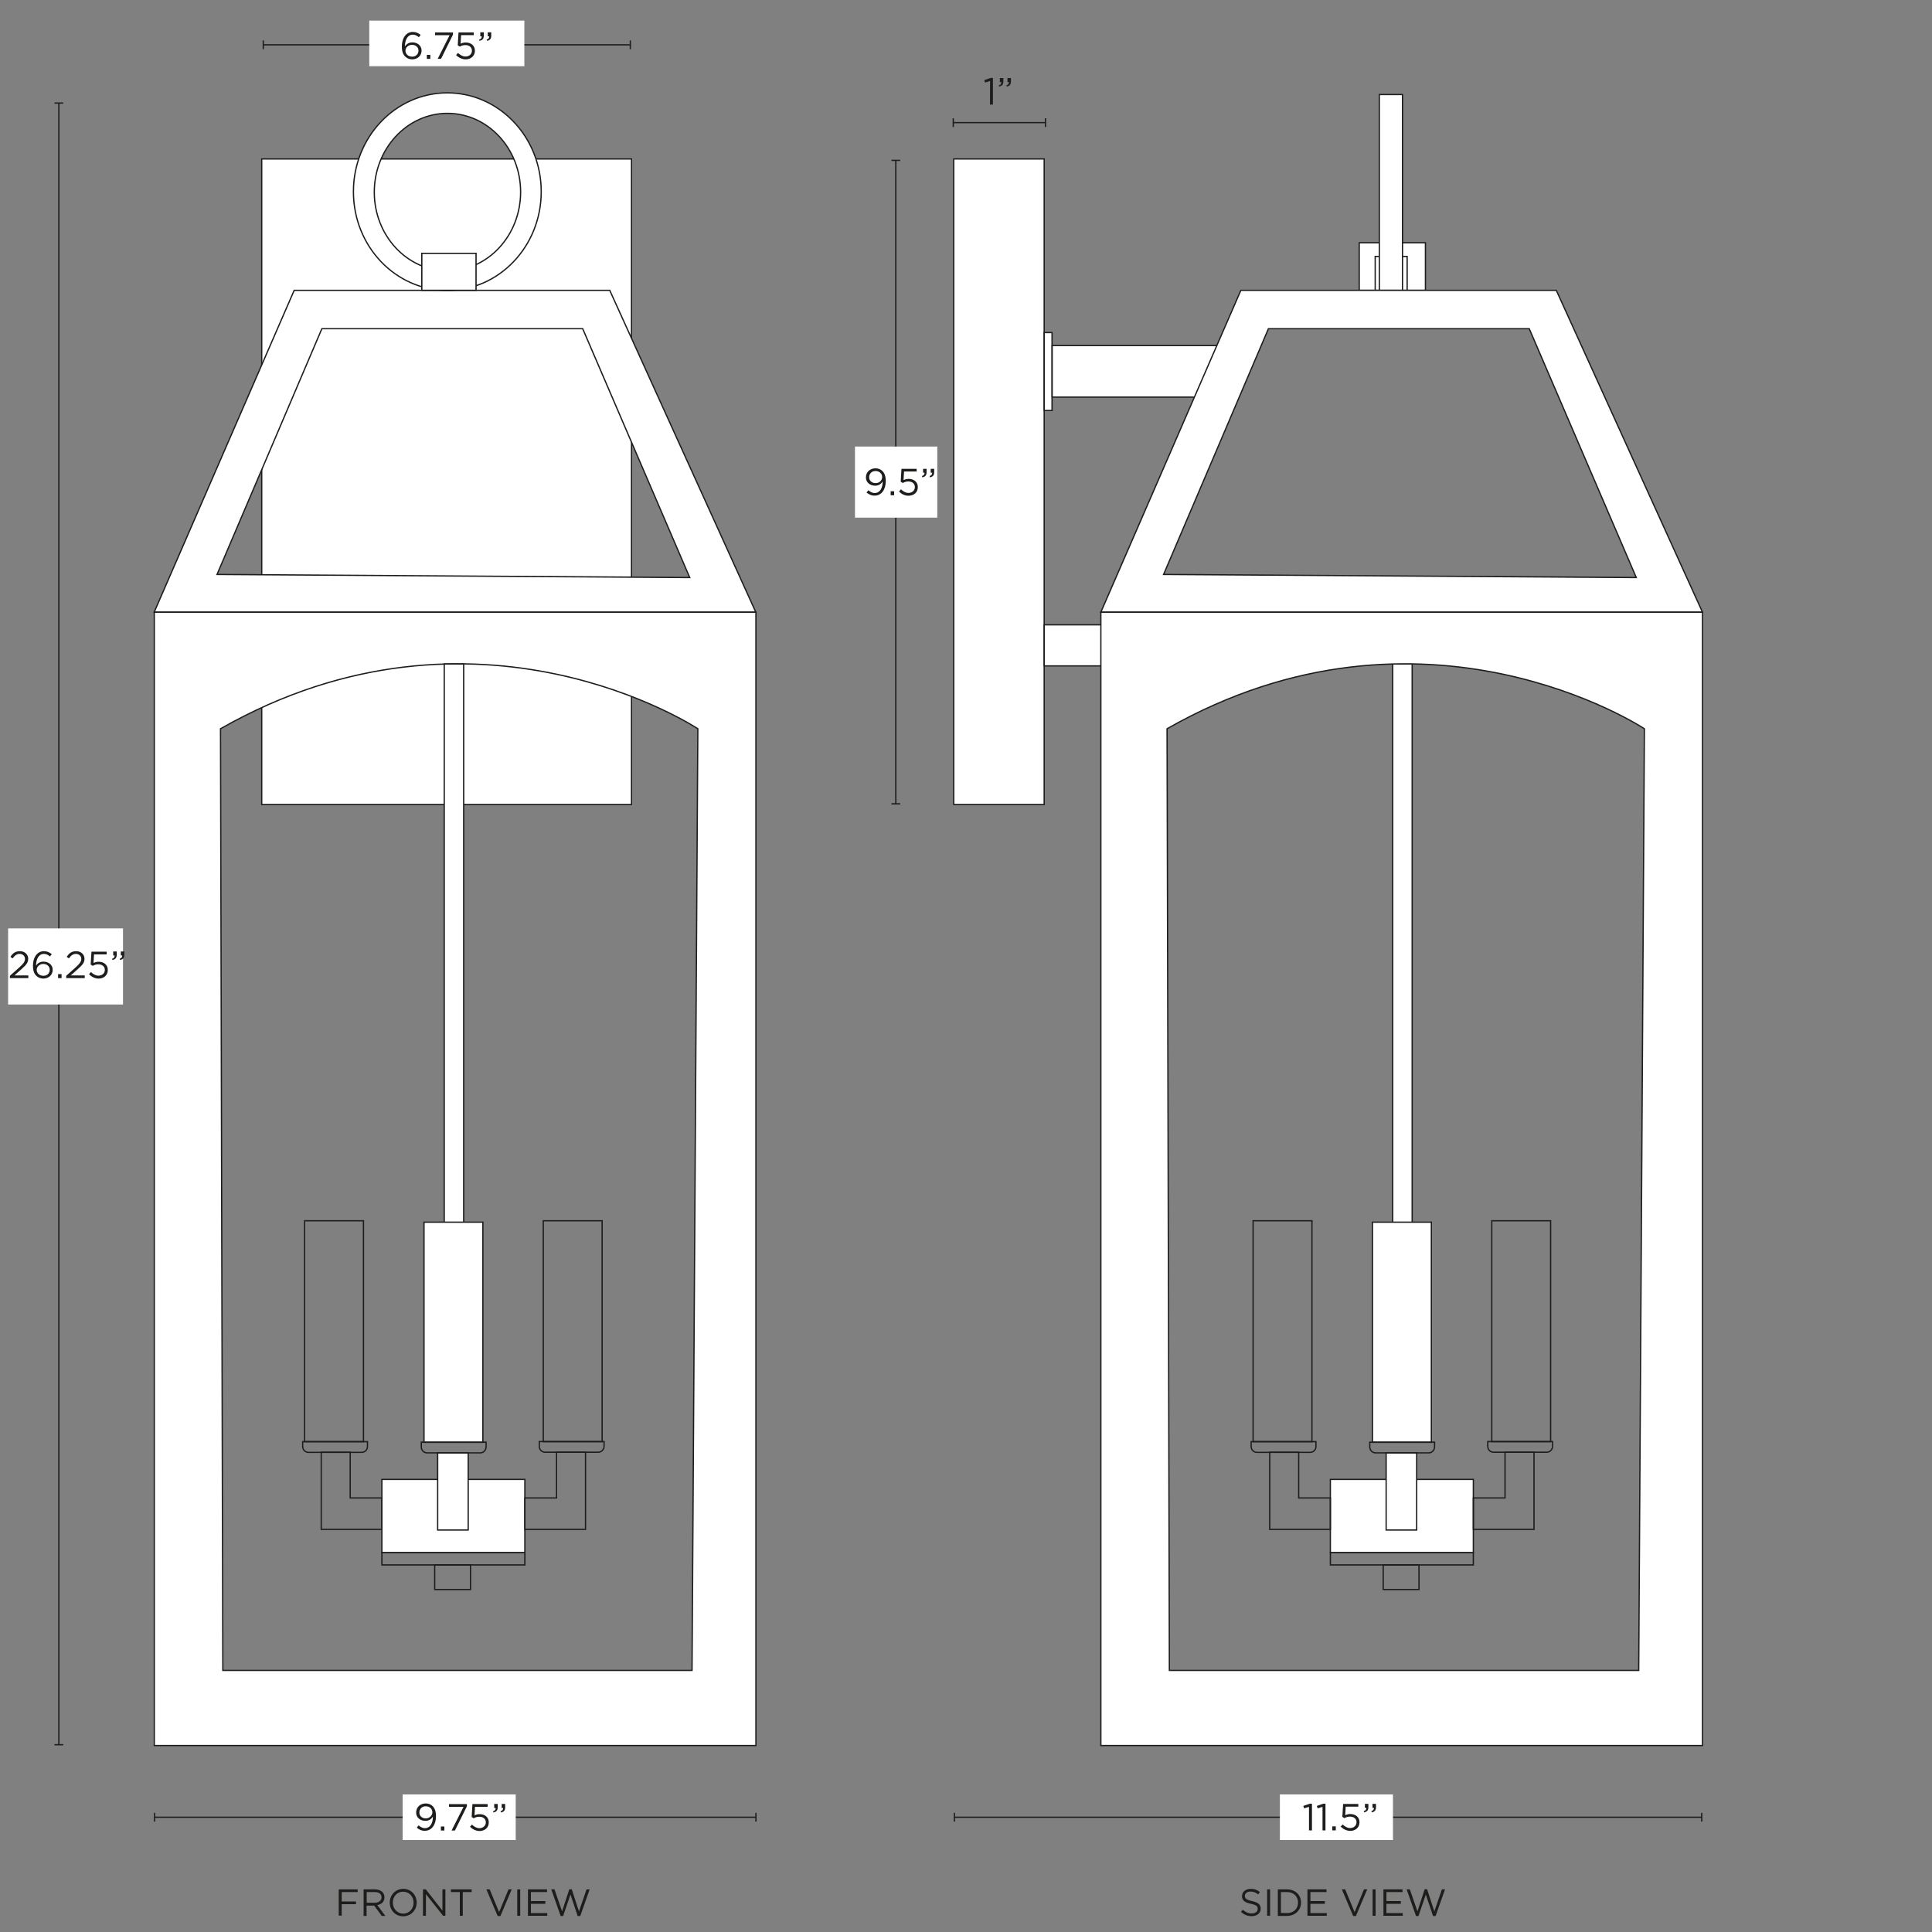 <svg xml:space="preserve" style="enable-background:new 0 0 1500 1500;" viewBox="0 0 1500 1500" height="1500px" width="1500px" y="0px" x="0px" xmlns:xlink="http://www.w3.org/1999/xlink" xmlns="http://www.w3.org/2000/svg" id="Capa_1" version="1.1">
<rect x="0" y="0" width="1500" height="1500" fill="#808080" stroke="none"/>
<style type="text/css">
	.st0{fill:#FFFFFF;stroke:#1D1D1B;stroke-miterlimit:10;}
	.st1{fill:none;stroke:#1D1D1B;stroke-miterlimit:10;}
	.st2{fill:#1D1D1B;}
	.st3{fill:#FFFFFF;}
</style>
<rect height="36.9" width="51.4" class="st0" y="188.5" x="1055.3"></rect>
<rect height="501.2" width="70.2" class="st0" y="123.4" x="740.5"></rect>
<rect height="60.5" width="6.1" class="st0" y="258.2" x="810.7"></rect>
<rect height="40" width="132" class="st0" y="268.3" x="816.9"></rect>
<rect height="26.3" width="24.8" class="st0" y="199.1" x="1067.7"></rect>
<rect height="152" width="18" class="st0" y="73.4" x="1070.9"></rect>
<rect height="31.9" width="48" class="st0" y="485.1" x="810.7"></rect>
<rect height="36.9" width="51.4" class="st0" y="188.5" x="328.6"></rect>
<rect height="501.2" width="287.1" class="st0" y="123.4" x="203.2"></rect>
<path d="M473.4,225.4H228.4L119.7,475.3h467.1L473.4,225.4L473.4,225.4z M249.9,255.2h202.5l83.1,193.2l-367-2.4
	L249.9,255.2L249.9,255.2z" class="st0"></path>
<path d="M586.8,475.3H119.8v879.9h467.1V475.3z M537.3,1296.9H173l-1.8-731.1c199.2-113.4,370.6,0,370.6,0L537.3,1296.9
	L537.3,1296.9z" class="st0"></path>
<path d="M347.3,72.1c-40.2,0-72.9,34.3-72.9,76.7s32.6,76.7,72.9,76.7s72.9-34.3,72.9-76.7S387.5,72.1,347.3,72.1z
	 M347.4,210.3c-31.4,0-56.8-27.4-56.8-61.1S316,88,347.4,88s56.8,27.4,56.8,61.1S378.8,210.3,347.4,210.3z" class="st0"></path>
<rect height="28.7" width="42.1" class="st0" y="196.7" x="327.5"></rect>
<rect height="56.9" width="111" class="st0" y="1148.6" x="1032.9"></rect>
<rect height="469.8" width="15.1" class="st0" y="515.5" x="1081.3"></rect>
<rect height="19.1" width="27.8" class="st1" y="1215" x="1073.9"></rect>
<rect height="9.5" width="111" class="st1" y="1205.5" x="1032.9"></rect>
<polygon points="1168.5,1163 1168.5,1127.5 1191,1127.5 1191,1187.4 1178,1187.4 1168.5,1187.4 1143.9,1187.4 
	1143.9,1163" class="st1"></polygon>
<rect height="171.5" width="45.7" class="st1" y="947.8" x="1158.2"></rect>
<path d="M1200.9,1127.5h-41.3c-2.5,0-4.5-2-4.5-4.5v-3.8h50.3v3.8C1205.3,1125.5,1203.3,1127.5,1200.9,1127.5
	L1200.9,1127.5z" class="st1"></path>
<rect height="170.9" width="45.7" class="st0" y="948.9" x="1065.6"></rect>
<rect height="59.9" width="23.7" class="st0" y="1128" x="1076.2"></rect>
<polygon points="1008.3,1163 1008.3,1127.5 985.8,1127.5 985.8,1187.4 998.8,1187.4 1008.3,1187.4 1032.9,1187.4 
	1032.9,1163" class="st1"></polygon>
<rect height="171.5" width="45.7" class="st1" y="947.8" x="972.9"></rect>
<path d="M971.4,1119.3h50.3v3.8c0,2.5-2,4.5-4.5,4.5h-41.3c-2.5,0-4.5-2-4.5-4.5L971.4,1119.3L971.4,1119.3
	L971.4,1119.3z" class="st1"></path>
<path d="M1109.3,1128h-41.3c-2.5,0-4.5-2-4.5-4.5v-3.8h50.3v3.8C1113.7,1126,1111.7,1128,1109.3,1128L1109.3,1128z" class="st1"></path>
<rect height="56.9" width="111" class="st0" y="1148.6" x="296.5"></rect>
<rect height="469.8" width="15.1" class="st0" y="515.5" x="344.9"></rect>
<rect height="19.1" width="27.8" class="st1" y="1215" x="337.5"></rect>
<rect height="9.5" width="111" class="st1" y="1205.5" x="296.5"></rect>
<polygon points="432.1,1163 432.1,1127.5 454.6,1127.5 454.6,1187.4 441.6,1187.4 432.1,1187.4 407.5,1187.4 
	407.5,1163" class="st1"></polygon>
<rect height="171.5" width="45.7" class="st1" y="947.8" x="421.8"></rect>
<path d="M464.5,1127.5h-41.3c-2.5,0-4.5-2-4.5-4.5v-3.8h50.3v3.8C468.9,1125.5,466.9,1127.5,464.5,1127.5L464.5,1127.5z" class="st1"></path>
<rect height="170.9" width="45.7" class="st0" y="948.9" x="329.2"></rect>
<rect height="59.9" width="23.7" class="st0" y="1128" x="339.8"></rect>
<polygon points="271.9,1163 271.9,1127.5 249.4,1127.5 249.4,1187.4 262.4,1187.4 271.9,1187.4 296.5,1187.4 
	296.5,1163" class="st1"></polygon>
<rect height="171.5" width="45.7" class="st1" y="947.8" x="236.5"></rect>
<path d="M235,1119.3h50.3v3.8c0,2.5-2,4.5-4.5,4.5h-41.3c-2.5,0-4.5-2-4.5-4.5V1119.3L235,1119.3L235,1119.3z" class="st1"></path>
<path d="M372.9,1128h-41.3c-2.5,0-4.5-2-4.5-4.5v-3.8h50.3v3.8C377.3,1126,375.3,1128,372.9,1128L372.9,1128z" class="st1"></path>
<path d="M1208.3,225.4H963.4L854.7,475.3h467.1L1208.3,225.4L1208.3,225.4z M984.8,255.2h202.5l83.1,193.2l-367-2.4
	L984.8,255.2L984.8,255.2z" class="st0"></path>
<path d="M1321.7,475.3H854.7v879.9h467.1V475.3z M1272.3,1296.9H907.9l-1.8-731.1c199.2-113.4,370.6,0,370.6,0
	L1272.3,1296.9z" class="st0"></path>
<g>
	<line y2="34.8" x2="489.4" y1="34.8" x1="204.4" class="st1"></line>
	<rect height="6.8" width="1" class="st2" y="31.4" x="203.9"></rect>
	<rect height="6.8" width="1" class="st2" y="31.4" x="488.9"></rect>
</g>
<rect height="35.4" width="120.4" class="st3" y="16" x="286.7"></rect>
<g>
	<path d="M314.6,43.9c-1.6-1.6-2.6-3.7-2.6-7.9v-0.1c0-6.2,3.2-11.1,8.5-11.1c2.5,0,4.3,0.9,6.1,2.3l-1.4,1.8
		c-1.5-1.3-3-2-4.8-2c-3.7,0-6,3.7-6,9.1c1.1-1.6,2.8-3.1,5.8-3.1c3.8,0,7.1,2.5,7.1,6.3v0.1c0,4-3.2,6.8-7.4,6.8
		C317.7,46,315.9,45.2,314.6,43.9L314.6,43.9z M324.9,39.3L324.9,39.3c0-2.6-2.1-4.5-5-4.5s-5.1,2.2-5.1,4.5v0.1
		c0,2.6,2.2,4.6,5.2,4.6C323,44,324.9,41.9,324.9,39.3z" class="st2"></path>
	<path d="M331.4,42.6h2.7v3.1h-2.7V42.6z" class="st2"></path>
	<path d="M349.1,27.3h-11.3v-2.1h13.9v1.7l-9.3,18.8h-2.6L349.1,27.3L349.1,27.3z" class="st2"></path>
	<path d="M354.1,42.8l1.5-1.7c1.8,1.7,3.7,2.8,5.8,2.8c2.9,0,5-1.9,5-4.5v-0.1c0-2.6-2.1-4.3-5.1-4.3
		c-1.7,0-3.1,0.5-4.3,1.2l-1.6-1l0.6-10h11.8v2.1H358l-0.4,6.6c1.2-0.5,2.3-0.9,4-0.9c4,0,7.1,2.4,7.1,6.3v0.1c0,4-3,6.7-7.3,6.7
		C358.5,46,355.9,44.6,354.1,42.8L354.1,42.8z" class="st2"></path>
	<path d="M372,30.8c1.5-0.5,2.1-1.3,2-2.6h-1.1v-3.1h2.7v2.6c0,2.4-1,3.5-3.3,4L372,30.8z M377.8,30.8
		c1.5-0.5,2.1-1.3,2-2.6h-1.1v-3.1h2.7v2.6c0,2.4-1,3.5-3.2,4L377.8,30.8z" class="st2"></path>
</g>
<g>
	<line y2="624.1" x2="695.5" y1="124.5" x1="695.5" class="st1"></line>
	<rect height="1" width="6.8" class="st2" y="124" x="692.1"></rect>
	<rect height="1" width="6.8" class="st2" y="623.6" x="692.1"></rect>
</g>
<rect height="55.2" width="63.9" class="st3" y="346.7" x="663.8"></rect>
<g>
	<path d="M672.8,382.4l1.4-1.8c1.7,1.5,3.2,2.2,5,2.2c3.7,0,6.2-3.7,6.1-9c-1.1,1.8-3,3.3-5.8,3.3
		c-4.2,0-7.2-2.7-7.2-6.4v-0.1c0-3.9,3-7,7.4-7c2.3,0,4.1,0.8,5.4,2.1c1.6,1.6,2.6,3.8,2.6,7.9v0.1c0,6.5-3.5,11.1-8.5,11.1
		C676.5,384.9,674.6,383.8,672.8,382.4L672.8,382.4z M684.9,370.4L684.9,370.4c0-2.7-2.1-4.7-5.2-4.7c-3.1,0-4.9,2.3-4.9,4.8v0.1
		c0,2.6,2.1,4.5,5,4.5C683,375.1,684.9,372.8,684.9,370.4L684.9,370.4z" class="st2"></path>
	<path d="M691.5,381.4h2.7v3.1h-2.7V381.4z" class="st2"></path>
	<path d="M698,381.6l1.5-1.7c1.8,1.7,3.7,2.8,5.8,2.8c2.9,0,5-1.9,5-4.5v-0.1c0-2.6-2.1-4.3-5.1-4.3
		c-1.7,0-3.1,0.5-4.3,1.2l-1.6-1l0.6-10h11.8v2.1h-9.8l-0.4,6.6c1.2-0.5,2.3-0.9,4-0.9c4,0,7.1,2.4,7.1,6.3v0.1c0,4-3,6.7-7.3,6.7
		C702.4,384.9,699.8,383.5,698,381.6L698,381.6z" class="st2"></path>
	<path d="M715.8,369.6c1.5-0.5,2.1-1.3,2-2.6h-1.1V364h2.7v2.6c0,2.4-1,3.5-3.3,4L715.8,369.6L715.8,369.6z
		 M721.7,369.6c1.5-0.5,2.1-1.3,2-2.6h-1.1V364h2.7v2.6c0,2.4-1,3.5-3.2,4L721.7,369.6L721.7,369.6z" class="st2"></path>
</g>
<g>
	<line y2="95.2" x2="811.7" y1="95.2" x1="740.1" class="st1"></line>
	<rect height="6.8" width="1" class="st2" y="91.8" x="739.6"></rect>
	<rect height="6.8" width="1" class="st2" y="91.8" x="811.2"></rect>
</g>
<g>
	<path d="M768.7,62.9l-3.9,1.2l-0.6-1.9l5-1.7h1.7v20.7h-2.3L768.7,62.9L768.7,62.9z" class="st2"></path>
	<path d="M775.4,66.3c1.5-0.5,2.1-1.3,2-2.6h-1.1v-3.1h2.7v2.6c0,2.4-1,3.5-3.3,4L775.4,66.3L775.4,66.3z M781.3,66.3
		c1.5-0.5,2.1-1.3,2-2.6h-1.1v-3.1h2.7v2.6c0,2.4-1,3.5-3.2,4L781.3,66.3L781.3,66.3z" class="st2"></path>
</g>
<g>
	<line y2="1354.7" x2="45.7" y1="80" x1="45.7" class="st1"></line>
	<rect height="1" width="6.8" class="st2" y="79.5" x="42.3"></rect>
	<rect height="1" width="6.8" class="st2" y="1354.1" x="42.3"></rect>
</g>
<rect height="59.1" width="89.2" class="st3" y="720.8" x="6.3"></rect>
<g>
	<path d="M7.7,757.6l7.4-6.6c3.1-2.8,4.3-4.4,4.3-6.5c0-2.4-1.9-3.9-4.1-3.9c-2.3,0-3.9,1.2-5.5,3.5l-1.7-1.2
		c1.8-2.8,3.8-4.4,7.4-4.4s6.4,2.5,6.4,5.8v0.1c0,3-1.6,4.8-5.2,8l-5.5,4.9H22v2.1H7.7L7.7,757.6L7.7,757.6z" class="st2"></path>
	<path d="M28.2,757.6c-1.6-1.6-2.6-3.7-2.6-7.9v-0.1c0-6.2,3.2-11.1,8.5-11.1c2.5,0,4.3,0.9,6.1,2.3l-1.4,1.8
		c-1.5-1.3-3-2-4.8-2c-3.7,0-6,3.7-6,9.1c1.1-1.6,2.8-3.1,5.8-3.1c3.8,0,7.1,2.5,7.1,6.3v0.1c0,4-3.2,6.8-7.4,6.8
		C31.4,759.7,29.5,758.9,28.2,757.6L28.2,757.6z M38.6,752.9L38.6,752.9c0-2.6-2.1-4.5-5-4.5s-5.1,2.2-5.1,4.5v0.1
		c0,2.6,2.2,4.6,5.2,4.6S38.6,755.6,38.6,752.9L38.6,752.9z" class="st2"></path>
	<path d="M45.1,756.3h2.7v3.1h-2.7V756.3z" class="st2"></path>
	<path d="M51.4,757.6l7.4-6.6c3.1-2.8,4.3-4.4,4.3-6.5c0-2.4-1.9-3.9-4.1-3.9c-2.3,0-3.9,1.2-5.5,3.5l-1.7-1.2
		c1.8-2.8,3.8-4.4,7.4-4.4s6.4,2.5,6.4,5.8v0.1c0,3-1.6,4.8-5.2,8l-5.5,4.9h10.9v2.1H51.4L51.4,757.6L51.4,757.6z" class="st2"></path>
	<path d="M69.1,756.4l1.5-1.7c1.8,1.7,3.7,2.8,5.8,2.8c2.9,0,5-1.9,5-4.5V753c0-2.6-2.1-4.3-5.1-4.3
		c-1.7,0-3.1,0.5-4.3,1.2l-1.6-1l0.6-10h11.8v2.1h-9.8l-0.4,6.6c1.2-0.5,2.3-0.9,4-0.9c4,0,7.1,2.4,7.1,6.3v0.1c0,4-3,6.7-7.3,6.7
		C73.5,759.7,71,758.3,69.1,756.4L69.1,756.4z" class="st2"></path>
	<path d="M87,744.4c1.5-0.5,2.1-1.3,2-2.6h-1.1v-3.1h2.7v2.6c0,2.4-1,3.5-3.3,4L87,744.4L87,744.4z M92.9,744.4
		c1.5-0.5,2.1-1.3,2-2.6h-1.1v-3.1h2.7v2.6c0,2.4-1,3.5-3.2,4L92.9,744.4L92.9,744.4z" class="st2"></path>
</g>
<g>
	<path d="M263,1466.9h14.7v2.1h-12.4v7.3h11.1v2.1h-11.1v8.9H263V1466.9L263,1466.9z" class="st2"></path>
	<path d="M282.3,1466.9h8.8c2.5,0,4.5,0.8,5.8,2.1c1,1,1.6,2.4,1.6,4v0.1c0,3.4-2.3,5.4-5.6,6l6.3,8.4h-2.8l-5.9-8h-5.9
		v8h-2.3V1466.9z M290.9,1477.3c3.1,0,5.3-1.6,5.3-4.2v-0.1c0-2.5-1.9-4-5.2-4h-6.3v8.3L290.9,1477.3L290.9,1477.3z" class="st2"></path>
	<path d="M302.6,1477.2L302.6,1477.2c0-5.7,4.3-10.7,10.5-10.7c6.2,0,10.4,4.9,10.4,10.6v0.1c0,5.7-4.3,10.6-10.5,10.6
		C306.8,1487.8,302.6,1482.9,302.6,1477.2z M321.1,1477.2L321.1,1477.2c0-4.7-3.4-8.5-8.1-8.5s-8,3.7-8,8.4v0.1
		c0,4.7,3.4,8.5,8.1,8.5S321.1,1481.9,321.1,1477.2z" class="st2"></path>
	<path d="M328.4,1466.9h2.2l12.9,16.5v-16.5h2.3v20.5h-1.8l-13.3-16.8v16.8h-2.3V1466.9z" class="st2"></path>
	<path d="M357,1469h-6.9v-2.1h16.1v2.1h-6.9v18.4H357L357,1469L357,1469z" class="st2"></path>
	<path d="M377.6,1466.9h2.6l7.3,17.7l7.3-17.7h2.5l-8.8,20.7h-2.1L377.6,1466.9L377.6,1466.9z" class="st2"></path>
	<path d="M401.6,1466.9h2.3v20.5h-2.3V1466.9z" class="st2"></path>
	<path d="M409.9,1466.9h14.8v2.1h-12.5v7h11.2v2.1h-11.2v7.2h12.7v2.1h-15L409.9,1466.9L409.9,1466.9z" class="st2"></path>
	<path d="M428,1466.9h2.5l5.9,17.1l5.6-17.2h1.9l5.6,17.2l5.9-17.1h2.4l-7.3,20.7h-2l-5.6-16.7l-5.7,16.7h-1.9
		L428,1466.9L428,1466.9z" class="st2"></path>
</g>
<g>
	<path d="M963.5,1484.4l1.4-1.7c2.1,1.9,4.2,2.9,7,2.9s4.6-1.5,4.6-3.5v-0.1c0-1.9-1-3-5.3-3.9c-4.7-1-6.9-2.6-6.9-5.9
		v-0.1c0-3.2,2.8-5.6,6.7-5.6c3,0,5.1,0.8,7.2,2.5l-1.4,1.8c-1.9-1.6-3.8-2.2-5.9-2.2c-2.7,0-4.4,1.5-4.4,3.3v0.1c0,1.9,1.1,3,5.6,4
		c4.6,1,6.7,2.7,6.7,5.8v0.1c0,3.5-2.9,5.8-7,5.8C968.6,1487.7,965.9,1486.6,963.5,1484.4L963.5,1484.4z" class="st2"></path>
	<path d="M983.8,1466.9h2.3v20.5h-2.3V1466.9z" class="st2"></path>
	<path d="M992.1,1466.9h7.1c6.5,0,10.9,4.4,10.9,10.2v0.1c0,5.8-4.5,10.3-10.9,10.3h-7.1V1466.9L992.1,1466.9z
		 M999.3,1485.3c5.2,0,8.5-3.5,8.5-8.1v-0.1c0-4.5-3.3-8.1-8.5-8.1h-4.8v16.2L999.3,1485.3L999.3,1485.3z" class="st2"></path>
	<path d="M1015.1,1466.9h14.8v2.1h-12.5v7h11.2v2.1h-11.2v7.2h12.7v2.1h-15V1466.9L1015.1,1466.9z" class="st2"></path>
	<path d="M1041.8,1466.9h2.6l7.3,17.7l7.3-17.7h2.5l-8.8,20.7h-2.1L1041.8,1466.9L1041.8,1466.9z" class="st2"></path>
	<path d="M1065.7,1466.9h2.3v20.5h-2.3V1466.9z" class="st2"></path>
	<path d="M1074.1,1466.9h14.8v2.1h-12.5v7h11.2v2.1h-11.2v7.2h12.7v2.1h-15V1466.9L1074.1,1466.9z" class="st2"></path>
	<path d="M1092.1,1466.9h2.5l5.9,17.1l5.6-17.2h1.9l5.6,17.2l5.9-17.1h2.4l-7.3,20.7h-2l-5.6-16.7l-5.7,16.7h-1.9
		L1092.1,1466.9L1092.1,1466.9z" class="st2"></path>
</g>
<g>
	<line y2="1410.9" x2="586.9" y1="1410.9" x1="120" class="st1"></line>
	<rect height="6.8" width="1" class="st2" y="1407.5" x="119.5"></rect>
	<rect height="6.8" width="1" class="st2" y="1407.5" x="586.4"></rect>
</g>
<rect height="35.4" width="87.8" class="st3" y="1393.2" x="312.6"></rect>
<g>
	<path d="M323.6,1419l1.4-1.8c1.7,1.5,3.2,2.2,5,2.2c3.7,0,6.2-3.7,6.1-9c-1.1,1.8-3,3.3-5.8,3.3
		c-4.2,0-7.2-2.7-7.2-6.4v-0.1c0-3.9,3-7,7.4-7c2.3,0,4.1,0.8,5.4,2.1c1.6,1.6,2.6,3.8,2.6,7.9v0.1c0,6.5-3.5,11.1-8.5,11.1
		C327.3,1421.5,325.4,1420.5,323.6,1419L323.6,1419z M335.7,1407.1L335.7,1407.1c0-2.7-2.1-4.7-5.2-4.7c-3.1,0-4.9,2.3-4.9,4.8v0.1
		c0,2.6,2.1,4.5,5,4.5C333.7,1411.7,335.7,1409.4,335.7,1407.1L335.7,1407.1z" class="st2"></path>
	<path d="M342.3,1418.1h2.7v3.1h-2.7V1418.1z" class="st2"></path>
	<path d="M359.9,1402.8h-11.3v-2.1h13.9v1.7l-9.3,18.8h-2.6L359.9,1402.8L359.9,1402.8z" class="st2"></path>
	<path d="M364.9,1418.3l1.5-1.7c1.8,1.7,3.7,2.8,5.8,2.8c2.9,0,5-1.9,5-4.5v-0.1c0-2.6-2.1-4.3-5.1-4.3
		c-1.7,0-3.1,0.5-4.3,1.2l-1.6-1l0.6-10h11.8v2.1h-9.8l-0.4,6.6c1.2-0.5,2.3-0.9,4-0.9c4,0,7.1,2.4,7.1,6.3v0.1c0,4-3,6.7-7.3,6.7
		C369.3,1421.5,366.7,1420.1,364.9,1418.3L364.9,1418.3z" class="st2"></path>
	<path d="M382.8,1406.3c1.5-0.5,2.1-1.3,2-2.6h-1.1v-3.1h2.7v2.6c0,2.4-1,3.5-3.3,4L382.8,1406.3L382.8,1406.3z
		 M388.6,1406.3c1.5-0.5,2.1-1.3,2-2.6h-1.1v-3.1h2.7v2.6c0,2.4-1,3.5-3.2,4L388.6,1406.3L388.6,1406.3z" class="st2"></path>
</g>
<g>
	<line y2="1410.9" x2="1321.2" y1="1410.9" x1="741" class="st1"></line>
	<rect height="6.8" width="1" class="st2" y="1407.5" x="740.5"></rect>
	<rect height="6.8" width="1" class="st2" y="1407.5" x="1320.7"></rect>
</g>
<rect height="35.4" width="87.8" class="st3" y="1393.2" x="993.7"></rect>
<g>
	<path d="M1016.4,1402.8l-3.9,1.2l-0.6-1.9l5-1.7h1.7v20.7h-2.3V1402.8L1016.4,1402.8z" class="st2"></path>
	<path d="M1026.9,1402.8l-3.9,1.2l-0.6-1.9l5-1.7h1.7v20.7h-2.3V1402.8L1026.9,1402.8z" class="st2"></path>
	<path d="M1034.4,1418h2.7v3.1h-2.7V1418z" class="st2"></path>
	<path d="M1040.9,1418.2l1.5-1.7c1.8,1.7,3.7,2.8,5.8,2.8c2.9,0,5-1.9,5-4.5v-0.1c0-2.6-2.1-4.3-5.1-4.3
		c-1.7,0-3.1,0.5-4.3,1.2l-1.6-1l0.6-10h11.8v2.1h-9.8l-0.4,6.6c1.2-0.5,2.3-0.9,4-0.9c4,0,7.1,2.4,7.1,6.3v0.1c0,4-3,6.7-7.3,6.7
		C1045.3,1421.4,1042.7,1420,1040.9,1418.2L1040.9,1418.2z" class="st2"></path>
	<path d="M1058.8,1406.2c1.5-0.5,2.1-1.3,2-2.6h-1.1v-3.1h2.7v2.6c0,2.4-1,3.5-3.3,4L1058.8,1406.2L1058.8,1406.2z
		 M1064.7,1406.2c1.5-0.5,2.1-1.3,2-2.6h-1.1v-3.1h2.7v2.6c0,2.4-1,3.5-3.2,4L1064.7,1406.2L1064.7,1406.2z" class="st2"></path>
</g>
</svg>
